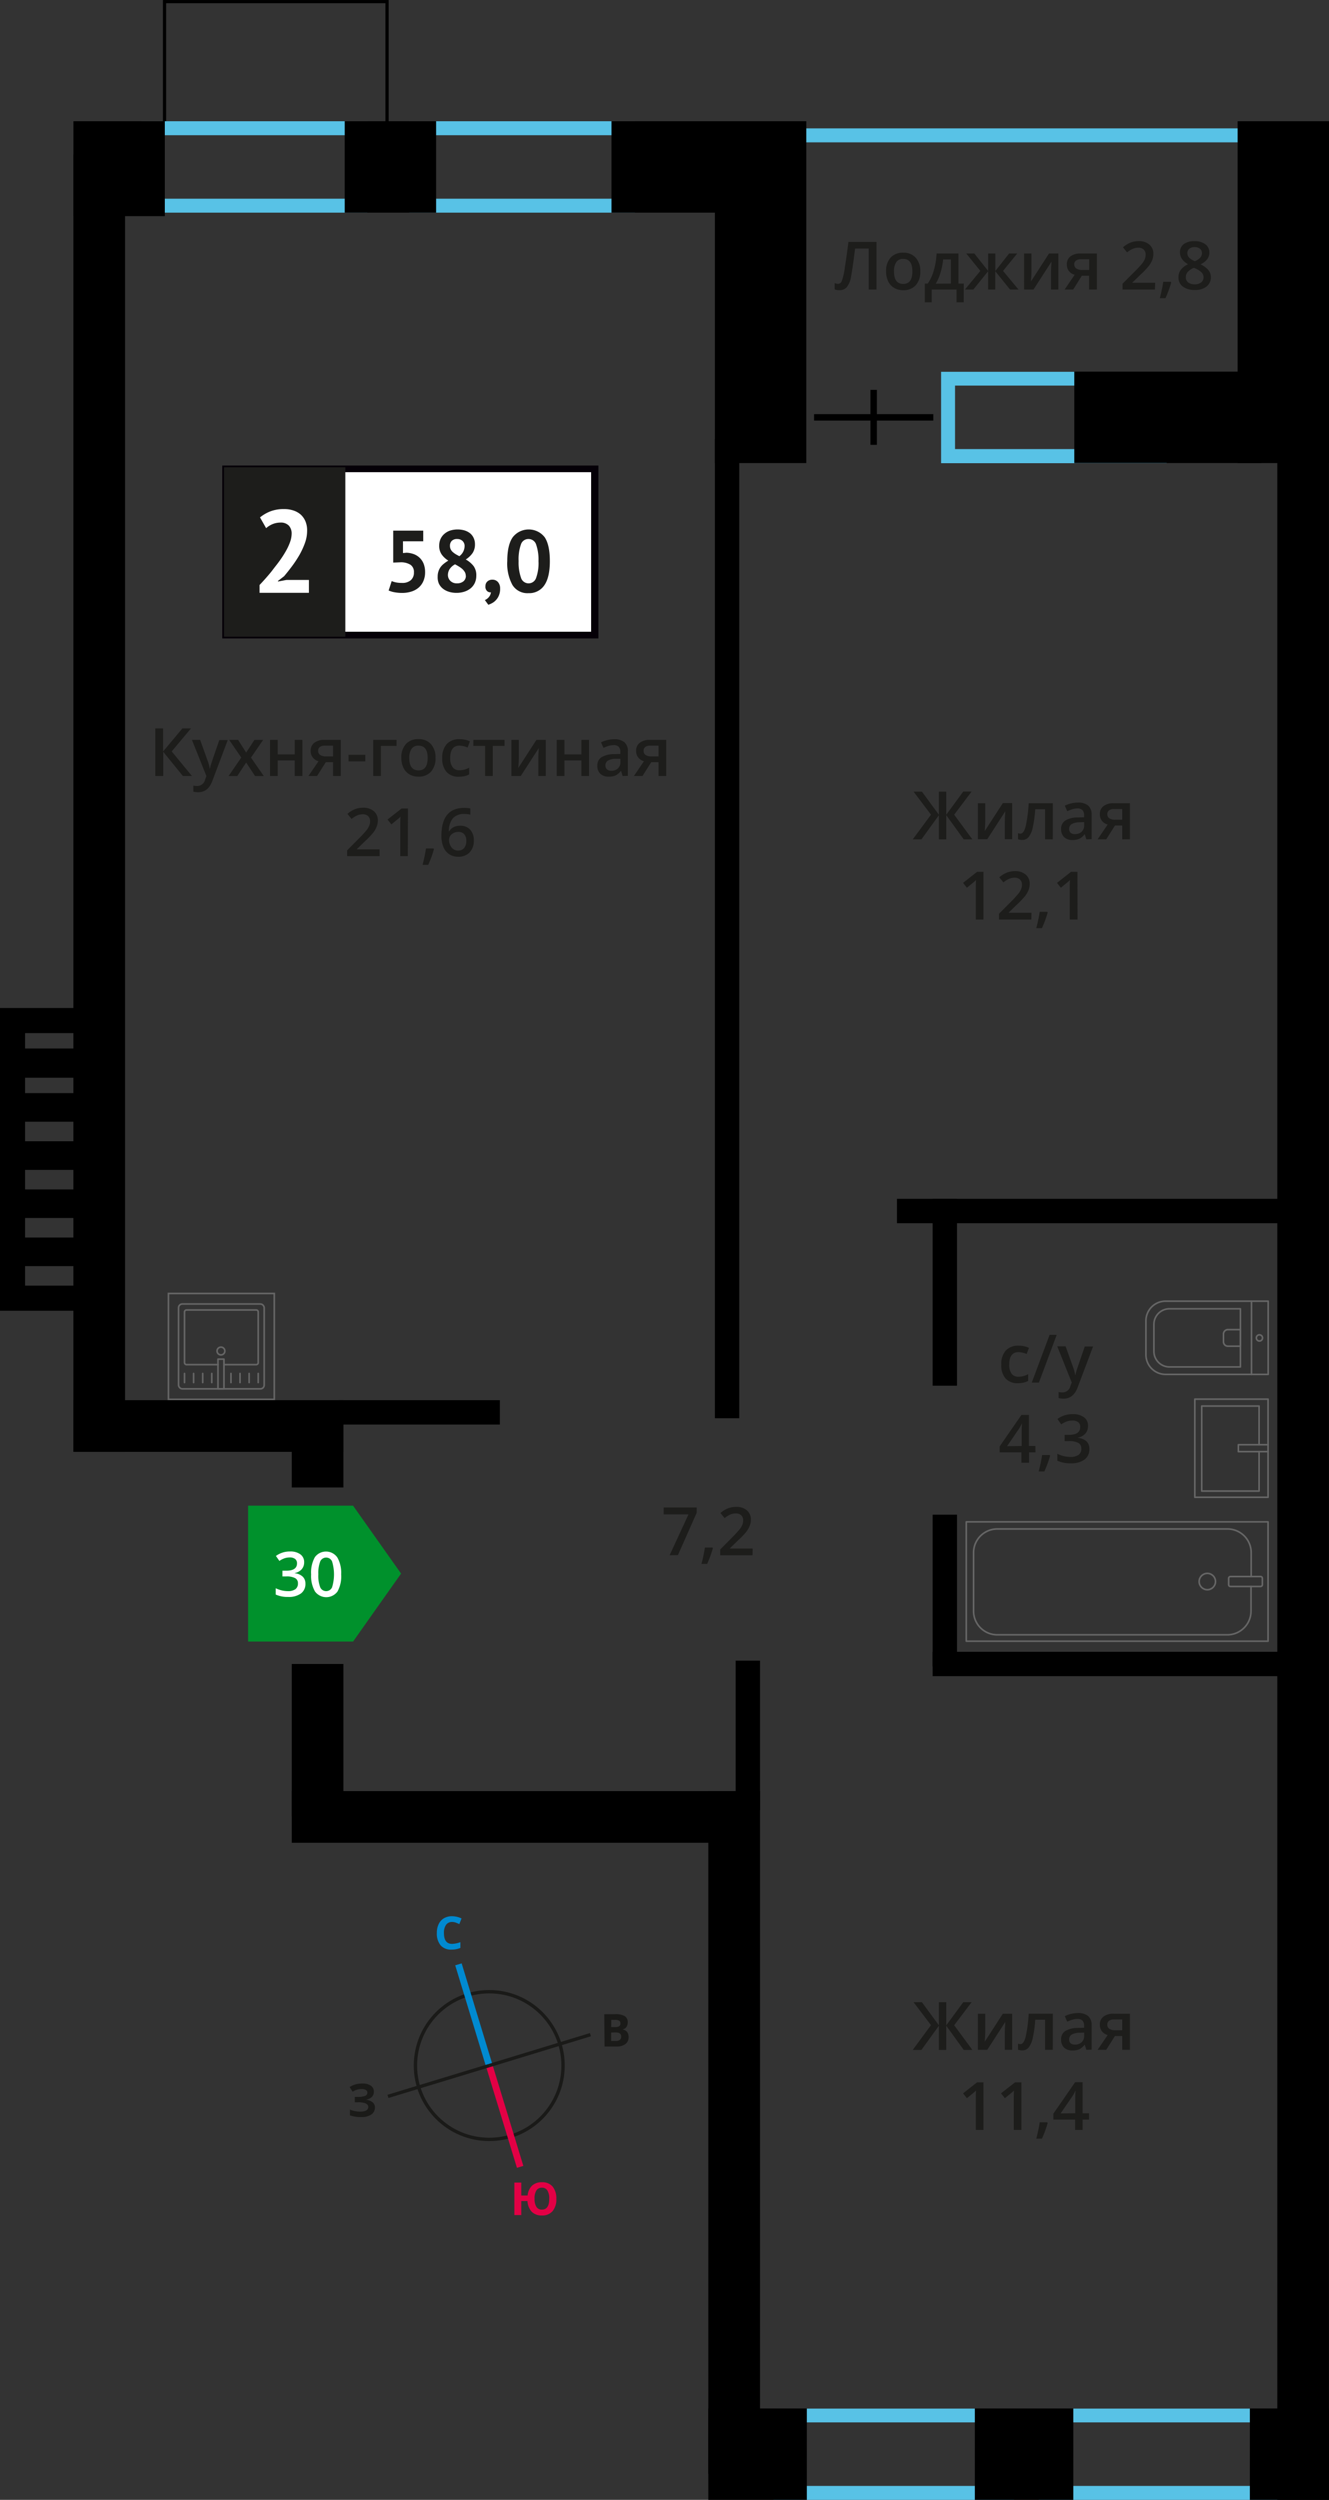 <svg xmlns="http://www.w3.org/2000/svg" width="385.13" height="724.16" viewBox="0 0 385.13 724.16">
  <rect x="0" y="0" width="385.13" height="724.16" fill="#333333" stroke="none"/>
  <defs>
    <style>
      .cls-1, .cls-15, .cls-16, .cls-17, .cls-2, .cls-3, .cls-4, .cls-9 {
        fill: none;
      }

      .cls-1, .cls-4 {
        stroke: #1a1a18;
      }

      .cls-1 {
        stroke-miterlimit: 22.93;
        stroke-width: 0.97px;
      }

      .cls-2 {
        stroke: #008ad1;
        stroke-width: 1.95px;
      }

      .cls-14, .cls-2, .cls-3, .cls-4 {
        stroke-miterlimit: 22.93;
      }

      .cls-3 {
        stroke: #e30045;
        stroke-width: 1.94px;
      }

      .cls-4 {
        stroke-width: 0.97px;
      }

      .cls-5 {
        isolation: isolate;
      }

      .cls-6 {
        fill: #008ad1;
      }

      .cls-7 {
        fill: #e30045;
      }

      .cls-8 {
        fill: #1a1a18;
      }

      .cls-9 {
        stroke: #666;
        stroke-linecap: round;
        stroke-linejoin: round;
        stroke-width: 0.47px;
      }

      .cls-10 {
        fill: #666;
      }

      .cls-11, .cls-14 {
        fill: #1d1d1b;
      }

      .cls-12 {
        fill: #fff;
      }

      .cls-13 {
        fill: #050007;
      }

      .cls-14 {
        stroke: #1d1d1b;
      }

      .cls-14, .cls-17 {
        stroke-width: 0.93px;
      }

      .cls-15, .cls-17 {
        stroke: #000;
      }

      .cls-15, .cls-16, .cls-17 {
        stroke-miterlimit: 10;
      }

      .cls-15 {
        stroke-width: 1.86px;
      }

      .cls-16 {
        stroke: #58c2e6;
        stroke-width: 4.05px;
      }

      .cls-18 {
        fill: #58c2e6;
      }

      .cls-19 {
        fill: #00912c;
        fill-rule: evenodd;
      }
    </style>
  </defs>
  <g id="text">
    <g>
      <circle class="cls-1" cx="141.78" cy="598.35" r="21.39"/>
      <line class="cls-2" x1="132.85" y1="569.03" x2="141.78" y2="598.36"/>
      <line class="cls-3" x1="150.73" y1="627.69" x2="141.78" y2="598.36"/>
      <line class="cls-4" x1="112.43" y1="607.28" x2="141.78" y2="598.35"/>
      <line class="cls-4" x1="171.1" y1="589.4" x2="141.78" y2="598.35"/>
      <g class="cls-5">
        <path class="cls-6" d="M131,556.75a2.07,2.07,0,0,0-1.75.85,4,4,0,0,0-.6,2.36c0,2.1.79,3.15,2.37,3.14a7.5,7.5,0,0,0,2.4-.5v1.67a6.49,6.49,0,0,1-2.58.49,3.93,3.93,0,0,1-3.15-1.23,5.29,5.29,0,0,1-1.1-3.57,5.83,5.83,0,0,1,.53-2.58,3.89,3.89,0,0,1,1.53-1.7,4.52,4.52,0,0,1,2.34-.59,6.37,6.37,0,0,1,2.76.65l-.64,1.63c-.35-.17-.71-.31-1.06-.44A3.31,3.31,0,0,0,131,556.75Z"/>
      </g>
      <g class="cls-5">
        <path class="cls-7" d="M161.22,636.92a5.3,5.3,0,0,1-1.07,3.58,3.89,3.89,0,0,1-3.11,1.28,4,4,0,0,1-2.93-1.06,4.86,4.86,0,0,1-1.25-3.12h-1.8v4.06h-2l0-9.41h2V636h1.84a4.51,4.51,0,0,1,1.27-2.85,4,4,0,0,1,2.86-1,3.86,3.86,0,0,1,3.11,1.25A5.34,5.34,0,0,1,161.22,636.92Zm-6.31,0a4.28,4.28,0,0,0,.54,2.37,1.78,1.78,0,0,0,1.58.79q2.15,0,2.13-3.18a4.28,4.28,0,0,0-.54-2.37,1.77,1.77,0,0,0-1.58-.8,1.79,1.79,0,0,0-1.6.81A4.22,4.22,0,0,0,154.91,636.94Z"/>
      </g>
      <g class="cls-5">
        <path class="cls-8" d="M175.11,583.48H178A5.55,5.55,0,0,1,181,584a2,2,0,0,1,.91,1.81,2.3,2.3,0,0,1-.39,1.38,1.6,1.6,0,0,1-1.05.66v.06a2.05,2.05,0,0,1,1.29.74,2.41,2.41,0,0,1,.4,1.46,2.36,2.36,0,0,1-.92,2,4.08,4.08,0,0,1-2.52.73h-3.52Zm2,3.72h1.16a2.07,2.07,0,0,0,1.17-.25.9.9,0,0,0,.36-.83.85.85,0,0,0-.39-.78,2.69,2.69,0,0,0-1.26-.23h-1Zm0,1.58v2.45h1.3a1.92,1.92,0,0,0,1.21-.32,1.17,1.17,0,0,0,.39-1c0-.78-.56-1.17-1.68-1.16Z"/>
      </g>
      <g class="cls-5">
        <path class="cls-8" d="M108.33,606a2,2,0,0,1-.64,1.5,3.25,3.25,0,0,1-1.74.76v0a3.58,3.58,0,0,1,2,.71,1.89,1.89,0,0,1,.7,1.53,2.39,2.39,0,0,1-1,2,4.93,4.93,0,0,1-2.91.77,9.19,9.19,0,0,1-3.33-.5v-1.68a5.39,5.39,0,0,0,1.42.45,7.64,7.64,0,0,0,1.52.16c1.59,0,2.38-.47,2.37-1.39,0-.42-.25-.73-.76-1a5.79,5.79,0,0,0-2.26-.32h-.88v-1.56h.8a6,6,0,0,0,2.17-.29,1,1,0,0,0,.68-.94.88.88,0,0,0-.43-.77,2.35,2.35,0,0,0-1.29-.28,4.77,4.77,0,0,0-2.55.77l-.88-1.33a6,6,0,0,1,1.71-.79,7.71,7.71,0,0,1,2-.25,4.18,4.18,0,0,1,2.45.64A2,2,0,0,1,108.33,606Z"/>
      </g>
    </g>
  </g>
  <g id="Layer_7" data-name="Layer 7">
    <g>
      <g>
        <g>
          <rect class="cls-9" x="306.46" y="414.41" width="34.57" height="87.45" transform="translate(-134.39 781.88) rotate(-90)"/>
          <rect class="cls-9" x="359.5" y="453.25" width="2.88" height="9.77" rx="0.49" transform="translate(-97.2 819.07) rotate(-90)"/>
          <path class="cls-9" d="M362.53,459.58v7.12a6.87,6.87,0,0,1-6.87,6.87H289a6.87,6.87,0,0,1-6.87-6.87V449.78a6.87,6.87,0,0,1,6.87-6.87h66.71a6.87,6.87,0,0,1,6.87,6.87v6.92"/>
          <circle class="cls-9" cx="349.87" cy="458.14" r="2.37"/>
        </g>
        <g>
          <path class="cls-9" d="M332,377h29.74a5.69,5.69,0,0,1,5.69,5.69v9.83a5.69,5.69,0,0,1-5.69,5.69H332a0,0,0,0,1,0,0V377a0,0,0,0,1,0,0Z" transform="translate(699.51 775.13) rotate(180)"/>
          <path class="cls-9" d="M334.44,379.16H355a4.51,4.51,0,0,1,4.51,4.51v7.79A4.51,4.51,0,0,1,355,396H334.44a0,0,0,0,1,0,0V379.16a0,0,0,0,1,0,0Z" transform="translate(693.9 775.13) rotate(180)"/>
          <path class="cls-9" d="M354.56,385.16h3.62a1.29,1.29,0,0,1,1.29,1.29v2.23a1.29,1.29,0,0,1-1.29,1.29h-3.62a0,0,0,0,1,0,0v-4.8a0,0,0,0,1,0,0Z" transform="translate(714.02 775.13) rotate(180)"/>
          <circle class="cls-9" cx="364.97" cy="387.57" r="0.9"/>
          <line class="cls-9" x1="362.67" y1="398.17" x2="362.67" y2="376.96"/>
        </g>
        <g>
          <rect class="cls-9" x="346.25" y="405.3" width="21.22" height="28.43" transform="translate(713.72 839.03) rotate(-180)"/>
          <polyline class="cls-9" points="367.47 418.51 358.86 418.51 358.86 420.51 367.47 420.51"/>
          <polyline class="cls-9" points="364.87 418.51 364.87 407.3 348.25 407.3 348.25 431.93 364.87 431.93 364.87 420.51"/>
        </g>
      </g>
      <g>
        <g>
          <rect class="cls-9" x="51.74" y="377.74" width="24.82" height="24.58" rx="1.09" transform="translate(128.3 780.06) rotate(180)"/>
          <path class="cls-9" d="M63.17,395.31H54.06a.6.6,0,0,1-.59-.6V380.07a.6.6,0,0,1,.59-.6H74.24a.59.59,0,0,1,.59.6v14.64a.59.59,0,0,1-.59.6H64.9"/>
          <circle class="cls-9" cx="64.03" cy="391.36" r="1.13"/>
          <rect class="cls-9" x="63.17" y="393.72" width="1.73" height="8.6" transform="translate(128.07 796.04) rotate(180)"/>
          <line class="cls-9" x1="74.83" y1="400.5" x2="74.83" y2="397.87"/>
          <line class="cls-9" x1="72.2" y1="400.5" x2="72.2" y2="397.87"/>
          <line class="cls-9" x1="69.56" y1="400.5" x2="69.56" y2="397.87"/>
          <line class="cls-9" x1="66.93" y1="400.5" x2="66.93" y2="397.87"/>
          <line class="cls-9" x1="61.37" y1="400.5" x2="61.37" y2="397.87"/>
          <line class="cls-9" x1="58.74" y1="400.5" x2="58.74" y2="397.87"/>
          <line class="cls-9" x1="56.1" y1="400.5" x2="56.1" y2="397.87"/>
          <line class="cls-9" x1="53.47" y1="400.5" x2="53.47" y2="397.87"/>
        </g>
        <path class="cls-10" d="M79.25,374.93v30.2H49.05v-30.2h30.2m.47-.47H48.58V405.6H79.72V374.46Z"/>
      </g>
      <g>
        <path class="cls-11" d="M269.79,586.64,264.74,580h2.42l4.92,6.69V580h2.14v6.69l4.92-6.69h2.42l-5.05,6.67,5.27,7.15h-2.5l-5.06-7v7h-2.14v-7l-5.06,7H264.5Z"/>
        <path class="cls-11" d="M285.51,583.33v5.36q0,.94-.15,2.76l5.25-8.12h2.71v10.46h-2.13v-5.27c0-.29,0-.76.05-1.41s.06-1.12.09-1.41l-5.23,8.09h-2.71V583.33Z"/>
        <path class="cls-11" d="M305.09,593.79h-2.24v-8.72H300a35.33,35.33,0,0,1-.71,5.26,6.9,6.9,0,0,1-1.17,2.76,2.34,2.34,0,0,1-1.88.87,3.1,3.1,0,0,1-1.22-.21V592a1.94,1.94,0,0,0,.7.14c.64,0,1.15-.73,1.52-2.17a41.12,41.12,0,0,0,.86-6.65h7Z"/>
        <path class="cls-11" d="M314.81,593.79l-.45-1.46h-.07a4.3,4.3,0,0,1-1.52,1.3,4.67,4.67,0,0,1-2,.35,3.36,3.36,0,0,1-2.41-.83,3.15,3.15,0,0,1-.86-2.36,2.78,2.78,0,0,1,1.2-2.44,7.09,7.09,0,0,1,3.66-.9l1.8-.05v-.56a2.12,2.12,0,0,0-.46-1.5,1.94,1.94,0,0,0-1.46-.49,5,5,0,0,0-1.54.23,13.51,13.51,0,0,0-1.42.56l-.71-1.59a7.6,7.6,0,0,1,1.86-.68,8.79,8.79,0,0,1,1.91-.23,4.52,4.52,0,0,1,3,.87,3.4,3.4,0,0,1,1,2.74v7Zm-3.31-1.51a2.75,2.75,0,0,0,1.94-.68,2.44,2.44,0,0,0,.74-1.89v-.91l-1.35.05a4.62,4.62,0,0,0-2.28.53,1.59,1.59,0,0,0-.72,1.43,1.37,1.37,0,0,0,.42,1.08A1.77,1.77,0,0,0,311.5,592.28Z"/>
        <path class="cls-11" d="M320.57,593.79h-2.49l2.91-4.28a3.12,3.12,0,0,1-1.66-1.09,3.07,3.07,0,0,1-.61-1.93,2.81,2.81,0,0,1,1.06-2.32,4.55,4.55,0,0,1,2.9-.84h4.76v10.46h-2.23v-4H323.1Zm.32-7.28a1.35,1.35,0,0,0,.61,1.21,3,3,0,0,0,1.64.4h2.07V585h-2.42a2.22,2.22,0,0,0-1.4.38A1.33,1.33,0,0,0,320.89,586.51Z"/>
        <path class="cls-11" d="M285,617h-2.22V608.1c0-1.06,0-1.91.08-2.53-.15.15-.33.32-.54.5l-2.12,1.74-1.12-1.41,4.07-3.19H285Z"/>
        <path class="cls-11" d="M296,617h-2.22V608.1c0-1.06,0-1.91.07-2.53a6.72,6.72,0,0,1-.53.5l-2.12,1.74-1.12-1.41,4.07-3.19H296Z"/>
        <path class="cls-11" d="M303.6,615a32.47,32.47,0,0,1-1.66,4.53H300.3a46.9,46.9,0,0,0,1-4.75h2.18Z"/>
        <path class="cls-11" d="M315.59,614h-1.86v3h-2.17v-3h-6.31V612.3l6.31-9.13h2.17v9h1.86Zm-4-1.84V608.7c0-1.24,0-2.25.1-3h-.08a10.09,10.09,0,0,1-.83,1.52l-3.43,5Z"/>
      </g>
      <g>
        <path class="cls-11" d="M269.79,236l-5.05-6.68h2.42l4.92,6.7v-6.7h2.14V236l4.92-6.7h2.42L276.51,236l5.27,7.15h-2.5l-5.06-7v7h-2.14v-7l-5.06,7H264.5Z"/>
        <path class="cls-11" d="M285.51,232.68V238c0,.62-.05,1.54-.15,2.75l5.25-8.11h2.71v10.46h-2.13v-5.27c0-.29,0-.76.05-1.41s.06-1.12.09-1.42l-5.23,8.1h-2.71V232.68Z"/>
        <path class="cls-11" d="M305.09,243.14h-2.24v-8.72H300a35.52,35.52,0,0,1-.71,5.26,6.9,6.9,0,0,1-1.17,2.76,2.34,2.34,0,0,1-1.88.87,3.1,3.1,0,0,1-1.22-.21v-1.74a1.93,1.93,0,0,0,.7.13c.64,0,1.15-.72,1.52-2.17a41,41,0,0,0,.86-6.64h7Z"/>
        <path class="cls-11" d="M314.81,243.14l-.45-1.46h-.07a4.3,4.3,0,0,1-1.52,1.3,4.83,4.83,0,0,1-2,.35,3.32,3.32,0,0,1-2.41-.84,3.13,3.13,0,0,1-.86-2.35,2.77,2.77,0,0,1,1.2-2.44,6.9,6.9,0,0,1,3.66-.9l1.8-.05v-.56a2.12,2.12,0,0,0-.46-1.5,1.94,1.94,0,0,0-1.46-.5,5,5,0,0,0-1.54.24,11.64,11.64,0,0,0-1.42.56l-.71-1.59a7.6,7.6,0,0,1,1.86-.68,8.79,8.79,0,0,1,1.91-.23,4.52,4.52,0,0,1,3,.87,3.4,3.4,0,0,1,1,2.73v7Zm-3.31-1.52a2.74,2.74,0,0,0,1.94-.67,2.45,2.45,0,0,0,.74-1.9v-.91l-1.35.06a4.51,4.51,0,0,0-2.28.53,1.59,1.59,0,0,0-.72,1.43,1.37,1.37,0,0,0,.42,1.08A1.77,1.77,0,0,0,311.5,241.62Z"/>
        <path class="cls-11" d="M320.57,243.14h-2.49l2.91-4.29a3.11,3.11,0,0,1-1.66-1.08,3.07,3.07,0,0,1-.61-1.93,2.8,2.8,0,0,1,1.06-2.32,4.55,4.55,0,0,1,2.9-.84h4.76v10.46h-2.23v-4H323.1Zm.32-7.28a1.34,1.34,0,0,0,.61,1.2,2.93,2.93,0,0,0,1.64.4h2.07v-3.1h-2.42a2.22,2.22,0,0,0-1.4.39A1.33,1.33,0,0,0,320.89,235.86Z"/>
        <path class="cls-11" d="M285,266.38h-2.22v-8.93c0-1.06,0-1.91.08-2.53-.15.15-.33.31-.54.5l-2.12,1.74-1.12-1.41,4.07-3.2H285Z"/>
        <path class="cls-11" d="M298.88,266.38H289.5v-1.69l3.57-3.58a30.47,30.47,0,0,0,2.09-2.29,5.36,5.36,0,0,0,.76-1.28,3.54,3.54,0,0,0,.23-1.27,2,2,0,0,0-.56-1.48,2.16,2.16,0,0,0-1.56-.54,4,4,0,0,0-1.53.3,7,7,0,0,0-1.72,1.06l-1.2-1.47a7.78,7.78,0,0,1,2.24-1.38,6.62,6.62,0,0,1,2.32-.41,4.58,4.58,0,0,1,3.09,1,3.38,3.38,0,0,1,1.16,2.71,4.85,4.85,0,0,1-.33,1.78,7.43,7.43,0,0,1-1,1.73,24.4,24.4,0,0,1-2.32,2.42l-2.4,2.33v.09h6.57Z"/>
        <path class="cls-11" d="M303.6,264.34a31.57,31.57,0,0,1-1.66,4.53H300.3a46.75,46.75,0,0,0,1-4.74h2.18Z"/>
        <path class="cls-11" d="M312.26,266.38H310v-8.93c0-1.06,0-1.91.08-2.53-.15.15-.32.31-.54.5s-.91.76-2.12,1.74l-1.11-1.41,4.06-3.2h1.86Z"/>
      </g>
      <g>
        <path class="cls-11" d="M254,83.88h-2.26V72H247.8q-.75,6-1.2,8.24a6.3,6.3,0,0,1-1.26,3,2.73,2.73,0,0,1-2.15.82,3.9,3.9,0,0,1-1.32-.23V82a2.73,2.73,0,0,0,1,.23,1.18,1.18,0,0,0,1.07-.82,17.76,17.76,0,0,0,.84-3.61c.3-1.87.67-4.44,1.09-7.73H254Z"/>
        <path class="cls-11" d="M266.69,78.63a5.69,5.69,0,0,1-1.32,4,4.72,4.72,0,0,1-3.66,1.44,5,5,0,0,1-2.59-.67,4.32,4.32,0,0,1-1.73-1.9,6.48,6.48,0,0,1-.61-2.87,5.66,5.66,0,0,1,1.31-4,4.71,4.71,0,0,1,3.68-1.43,4.61,4.61,0,0,1,3.59,1.46A5.66,5.66,0,0,1,266.69,78.63Zm-7.62,0q0,3.62,2.68,3.62c1.76,0,2.65-1.21,2.65-3.62S263.51,75,261.73,75a2.28,2.28,0,0,0-2,.93A4.71,4.71,0,0,0,259.07,78.63Z"/>
        <path class="cls-11" d="M279.27,87.57H277.2V83.88H270v3.69h-2V82.15h.85a12.62,12.62,0,0,0,1.77-3.86,21.28,21.28,0,0,0,.79-4.87h6.35v8.73h1.53Zm-3.71-5.42v-7h-2.25a19.48,19.48,0,0,1-.76,3.84,13,13,0,0,1-1.39,3.19Z"/>
        <path class="cls-11" d="M286.36,78.5V73.42h2.08V78.5l4-5.08h2.35l-4.12,5.06,4.49,5.4h-2.45l-4.29-5.31v5.31h-2.08V78.57l-4.28,5.31h-2.44l4.47-5.4L280,73.42h2.34Z"/>
        <path class="cls-11" d="M298.91,73.42v5.36c0,.62-.05,1.54-.15,2.75L304,73.42h2.71V83.88h-2.13V78.61c0-.29,0-.76.05-1.41s.06-1.12.09-1.42l-5.23,8.1h-2.72V73.42Z"/>
        <path class="cls-11" d="M311,83.88h-2.49l2.92-4.29a2.94,2.94,0,0,1-2.27-3,2.82,2.82,0,0,1,1.05-2.33,4.63,4.63,0,0,1,2.9-.83h4.76V83.88H315.6v-4h-2.11Zm.32-7.29a1.35,1.35,0,0,0,.61,1.21,2.93,2.93,0,0,0,1.64.4h2.07V75.1h-2.42a2.22,2.22,0,0,0-1.4.39A1.33,1.33,0,0,0,311.28,76.59Z"/>
        <path class="cls-11" d="M334.68,83.88H325.3V82.19l3.57-3.58A30.47,30.47,0,0,0,331,76.32a5.56,5.56,0,0,0,.76-1.28,3.54,3.54,0,0,0,.23-1.27,1.93,1.93,0,0,0-.56-1.48,2.16,2.16,0,0,0-1.56-.54,4,4,0,0,0-1.53.3,6.68,6.68,0,0,0-1.72,1.06l-1.2-1.47a7.78,7.78,0,0,1,2.24-1.38,6.62,6.62,0,0,1,2.32-.41,4.56,4.56,0,0,1,3.09,1,3.38,3.38,0,0,1,1.16,2.71,4.85,4.85,0,0,1-.33,1.78,7.43,7.43,0,0,1-1,1.73,25.26,25.26,0,0,1-2.31,2.42l-2.41,2.32v.1h6.57Z"/>
        <path class="cls-11" d="M339.4,81.84a30.39,30.39,0,0,1-1.66,4.53H336.1a46.75,46.75,0,0,0,1-4.74h2.18Z"/>
        <path class="cls-11" d="M346.2,69.87a4.9,4.9,0,0,1,3.11.9,2.92,2.92,0,0,1,1.15,2.42c0,1.42-.85,2.55-2.56,3.39a6.54,6.54,0,0,1,2.32,1.71,3.25,3.25,0,0,1,.68,2A3.37,3.37,0,0,1,349.65,83a5.22,5.22,0,0,1-3.41,1,5.59,5.59,0,0,1-3.49-1,3.27,3.27,0,0,1-1.24-2.73,3.56,3.56,0,0,1,.65-2.08,5.48,5.48,0,0,1,2.12-1.64,5.33,5.33,0,0,1-1.8-1.6,3.42,3.42,0,0,1-.54-1.89,2.86,2.86,0,0,1,1.18-2.4A5,5,0,0,1,346.2,69.87Zm-2.56,10.42a1.83,1.83,0,0,0,.69,1.53,3,3,0,0,0,1.87.54,2.85,2.85,0,0,0,1.9-.56,1.87,1.87,0,0,0,.67-1.53,2,2,0,0,0-.62-1.4,6,6,0,0,0-1.89-1.17l-.28-.12a4.83,4.83,0,0,0-1.79,1.2A2.27,2.27,0,0,0,343.64,80.29Zm2.54-8.71a2.36,2.36,0,0,0-1.52.47,1.57,1.57,0,0,0-.58,1.27,1.82,1.82,0,0,0,.21.88,2.25,2.25,0,0,0,.61.71,7.37,7.37,0,0,0,1.34.76,4.45,4.45,0,0,0,1.6-1.06,1.9,1.9,0,0,0,.47-1.29,1.54,1.54,0,0,0-.58-1.27A2.41,2.41,0,0,0,346.18,71.58Z"/>
      </g>
      <g>
        <path class="cls-11" d="M194.05,450.53l5.47-11.85h-7.19v-2h9.56v1.55l-5.44,12.26Z"/>
        <path class="cls-11" d="M206.58,448.5a32.47,32.47,0,0,1-1.66,4.53h-1.64a44.63,44.63,0,0,0,1-4.75h2.19Z"/>
        <path class="cls-11" d="M218.08,450.53h-9.37v-1.68l3.56-3.59c1.06-1.08,1.75-1.84,2.1-2.29a5.82,5.82,0,0,0,.75-1.27,3.39,3.39,0,0,0,.24-1.28,1.93,1.93,0,0,0-.57-1.47,2.13,2.13,0,0,0-1.55-.54,4.09,4.09,0,0,0-1.54.29,7.5,7.5,0,0,0-1.72,1.06l-1.2-1.47a7.78,7.78,0,0,1,2.24-1.38,6.62,6.62,0,0,1,2.32-.4,4.54,4.54,0,0,1,3.09,1,3.4,3.4,0,0,1,1.17,2.71,4.82,4.82,0,0,1-.34,1.78,7.33,7.33,0,0,1-1,1.74,23.06,23.06,0,0,1-2.31,2.41l-2.4,2.33v.09h6.56Z"/>
      </g>
      <g>
        <path class="cls-11" d="M295,400.69a4.58,4.58,0,0,1-3.61-1.39,5.77,5.77,0,0,1-1.23-4,5.84,5.84,0,0,1,1.29-4.06,4.8,4.8,0,0,1,3.73-1.42,7,7,0,0,1,3,.62l-.67,1.78a6.85,6.85,0,0,0-2.33-.54q-2.71,0-2.71,3.6a4.32,4.32,0,0,0,.67,2.64,2.34,2.34,0,0,0,2,.89,5.7,5.7,0,0,0,2.81-.74V400a4.37,4.37,0,0,1-1.27.5A7.7,7.7,0,0,1,295,400.69Z"/>
        <path class="cls-11" d="M306.22,386.68l-5.15,13.82H299l5.16-13.82Z"/>
        <path class="cls-11" d="M306.38,390h2.42l2.13,5.93a11.63,11.63,0,0,1,.64,2.38h.08a9.44,9.44,0,0,1,.31-1.26q.23-.73,2.4-7h2.4l-4.47,11.85c-.81,2.18-2.17,3.26-4.07,3.26a6.29,6.29,0,0,1-1.44-.16v-1.76a5,5,0,0,0,1.15.12,2.35,2.35,0,0,0,2.26-1.87l.39-1Z"/>
        <path class="cls-11" d="M300.07,420.72h-1.86v3H296v-3h-6.31V419l6.31-9.13h2.17v9h1.86Zm-4-1.84v-3.47c0-1.24,0-2.25.1-3h-.08a10.09,10.09,0,0,1-.83,1.52l-3.43,5Z"/>
        <path class="cls-11" d="M304.31,421.71a31.47,31.47,0,0,1-1.67,4.53H301a47.27,47.27,0,0,0,1-4.75h2.19Z"/>
        <path class="cls-11" d="M315.29,413.09a3.2,3.2,0,0,1-.77,2.19,3.86,3.86,0,0,1-2.16,1.18v.07a4.19,4.19,0,0,1,2.5,1,3,3,0,0,1,.83,2.2,3.67,3.67,0,0,1-1.41,3.08,6.47,6.47,0,0,1-4,1.08,9,9,0,0,1-3.87-.75v-2a8.75,8.75,0,0,0,1.86.67,8,8,0,0,0,1.89.23,4,4,0,0,0,2.4-.59,2.16,2.16,0,0,0,.8-1.85,1.76,1.76,0,0,0-.88-1.62,5.6,5.6,0,0,0-2.76-.52h-1.2v-1.81h1.22c2.2,0,3.3-.76,3.3-2.29a1.7,1.7,0,0,0-.57-1.37,2.61,2.61,0,0,0-1.7-.48,5.13,5.13,0,0,0-1.52.22,7.29,7.29,0,0,0-1.72.87l-1.09-1.55a7.21,7.21,0,0,1,4.42-1.4,5.24,5.24,0,0,1,3.26.9A2.91,2.91,0,0,1,315.29,413.09Z"/>
      </g>
      <g>
        <path class="cls-11" d="M55.62,224.79H53l-5.69-7v7H45V211h2.26v6.69l5.6-6.69h2.48l-5.58,6.67Z"/>
        <path class="cls-11" d="M55.62,214.33H58l2.13,5.93a11,11,0,0,1,.64,2.38h.08a11.3,11.3,0,0,1,.31-1.26q.22-.74,2.4-7H66l-4.47,11.85c-.81,2.18-2.17,3.26-4.06,3.26a6.17,6.17,0,0,1-1.44-.16v-1.76a4.86,4.86,0,0,0,1.14.12,2.34,2.34,0,0,0,2.26-1.87l.39-1Z"/>
        <path class="cls-11" d="M69.92,219.45l-3.51-5.12H69L71.33,218l2.4-3.66h2.52l-3.52,5.12,3.7,5.34H73.91l-2.58-3.91-2.57,3.91H66.24Z"/>
        <path class="cls-11" d="M80.48,214.33v4.2h4.93v-4.2h2.22v10.46H85.41v-4.51H80.48v4.51H78.26V214.33Z"/>
        <path class="cls-11" d="M91.88,224.79H89.39l2.91-4.28a3.12,3.12,0,0,1-1.66-1.09,3,3,0,0,1-.61-1.93,2.81,2.81,0,0,1,1.06-2.32,4.55,4.55,0,0,1,2.9-.84h4.76v10.46H96.52v-4H94.41Zm.32-7.28a1.35,1.35,0,0,0,.61,1.21,3,3,0,0,0,1.64.4h2.07V216H94.1a2.2,2.2,0,0,0-1.4.38A1.31,1.31,0,0,0,92.2,217.51Z"/>
        <path class="cls-11" d="M101,220.55v-1.9h4.86v1.9Z"/>
        <path class="cls-11" d="M114.92,214.33v1.74h-4.54v8.72h-2.22V214.33Z"/>
        <path class="cls-11" d="M126.21,219.54a5.74,5.74,0,0,1-1.31,4,4.72,4.72,0,0,1-3.66,1.44,5,5,0,0,1-2.59-.66,4.37,4.37,0,0,1-1.73-1.9,6.42,6.42,0,0,1-.61-2.88,5.67,5.67,0,0,1,1.31-4,4.73,4.73,0,0,1,3.68-1.43,4.61,4.61,0,0,1,3.59,1.46A5.67,5.67,0,0,1,126.21,219.54Zm-7.61,0c0,2.42.89,3.62,2.68,3.62s2.65-1.2,2.65-3.62S123,216,121.26,216a2.28,2.28,0,0,0-2,.93A4.67,4.67,0,0,0,118.6,219.54Z"/>
        <path class="cls-11" d="M133,225a4.54,4.54,0,0,1-3.6-1.39,5.73,5.73,0,0,1-1.24-4,5.84,5.84,0,0,1,1.29-4.06,4.82,4.82,0,0,1,3.73-1.42,7,7,0,0,1,3,.62l-.67,1.79a6.62,6.62,0,0,0-2.33-.55q-2.71,0-2.71,3.6a4.31,4.31,0,0,0,.68,2.64,2.34,2.34,0,0,0,2,.89,5.73,5.73,0,0,0,2.81-.74v1.94a4.55,4.55,0,0,1-1.28.5A7.64,7.64,0,0,1,133,225Z"/>
        <path class="cls-11" d="M146.21,214.33v1.74h-3.4v8.72h-2.23v-8.72h-3.41v-1.74Z"/>
        <path class="cls-11" d="M150.35,214.33v5.36q0,.94-.15,2.76l5.25-8.12h2.72v10.46H156v-5.27c0-.29,0-.76.05-1.4s.07-1.13.09-1.42l-5.23,8.09h-2.71V214.33Z"/>
        <path class="cls-11" d="M163.56,214.33v4.2h4.92v-4.2h2.22v10.46h-2.22v-4.51h-4.92v4.51h-2.23V214.33Z"/>
        <path class="cls-11" d="M180.43,224.79l-.45-1.46h-.07a4.36,4.36,0,0,1-1.53,1.31,4.79,4.79,0,0,1-2,.34,3.36,3.36,0,0,1-2.41-.83,3.12,3.12,0,0,1-.87-2.36,2.76,2.76,0,0,1,1.21-2.44,7,7,0,0,1,3.66-.89l1.8-.06v-.56a2.12,2.12,0,0,0-.47-1.5,1.9,1.9,0,0,0-1.45-.49,5,5,0,0,0-1.54.23,13.51,13.51,0,0,0-1.42.56l-.72-1.59a7.82,7.82,0,0,1,1.87-.67,8.25,8.25,0,0,1,1.91-.24,4.52,4.52,0,0,1,3,.87,3.4,3.4,0,0,1,1,2.74v7Zm-3.31-1.51a2.76,2.76,0,0,0,1.94-.68,2.43,2.43,0,0,0,.73-1.89v-.91l-1.34,0a4.59,4.59,0,0,0-2.28.53,1.59,1.59,0,0,0-.72,1.43,1.41,1.41,0,0,0,.42,1.09A1.81,1.81,0,0,0,177.12,223.28Z"/>
        <path class="cls-11" d="M186.19,224.79H183.7l2.91-4.28a3.08,3.08,0,0,1-1.66-1.09,3,3,0,0,1-.61-1.93,2.78,2.78,0,0,1,1.06-2.32,4.54,4.54,0,0,1,2.89-.84h4.77v10.46h-2.23v-4h-2.11Zm.32-7.28a1.35,1.35,0,0,0,.61,1.21,3,3,0,0,0,1.64.4h2.07V216h-2.42a2.23,2.23,0,0,0-1.41.38A1.33,1.33,0,0,0,186.51,217.51Z"/>
        <path class="cls-11" d="M110,248H100.6v-1.68l3.57-3.59a28.57,28.57,0,0,0,2.09-2.29,5.59,5.59,0,0,0,.75-1.27,3.39,3.39,0,0,0,.24-1.28,2,2,0,0,0-.56-1.47,2.18,2.18,0,0,0-1.56-.54,4.29,4.29,0,0,0-1.54.29,7.47,7.47,0,0,0-1.71,1.06l-1.2-1.47a7.74,7.74,0,0,1,2.24-1.38,6.52,6.52,0,0,1,2.31-.4,4.58,4.58,0,0,1,3.1,1,3.44,3.44,0,0,1,1.16,2.71,4.62,4.62,0,0,1-.34,1.78,7,7,0,0,1-1,1.74,23.06,23.06,0,0,1-2.31,2.41l-2.4,2.33v.09H110Z"/>
        <path class="cls-11" d="M118.18,248H116V239.1c0-1.06,0-1.91.07-2.53a6.72,6.72,0,0,1-.53.5l-2.12,1.74-1.12-1.41,4.07-3.19h1.85Z"/>
        <path class="cls-11" d="M125.75,246a31.22,31.22,0,0,1-1.66,4.53h-1.64a46.9,46.9,0,0,0,1-4.75h2.18Z"/>
        <path class="cls-11" d="M127.92,242.14q0-8.12,6.61-8.11a8.06,8.06,0,0,1,1.76.16V236a6,6,0,0,0-1.67-.21,4.35,4.35,0,0,0-3.33,1.19,5.75,5.75,0,0,0-1.21,3.82h.11a3,3,0,0,1,1.25-1.18,4,4,0,0,1,1.89-.42,3.76,3.76,0,0,1,2.93,1.15,4.47,4.47,0,0,1,1.05,3.13,4.76,4.76,0,0,1-1.22,3.44,4.38,4.38,0,0,1-3.31,1.26,4.66,4.66,0,0,1-2.58-.71,4.57,4.57,0,0,1-1.69-2.08A8.37,8.37,0,0,1,127.92,242.14Zm4.82,4.25a2.19,2.19,0,0,0,1.77-.74,3.22,3.22,0,0,0,.62-2.11,2.76,2.76,0,0,0-.59-1.87,2.14,2.14,0,0,0-1.74-.68,2.91,2.91,0,0,0-1.32.3,2.46,2.46,0,0,0-1,.84,2,2,0,0,0-.35,1.1,3.5,3.5,0,0,0,.72,2.24A2.27,2.27,0,0,0,132.74,246.39Z"/>
      </g>
      <g>
        <rect class="cls-12" x="65.38" y="135.82" width="105.93" height="48.16"/>
        <path class="cls-13" d="M171.3,136.78H66.53V183H171.3ZM65.48,134.86H173.41v50.08h-109V134.86Z"/>
        <rect class="cls-14" x="65.38" y="135.82" width="34.23" height="48.16"/>
        <g>
          <path class="cls-11" d="M116.51,168.86a3.66,3.66,0,0,0,2.56-.81,2.86,2.86,0,0,0,.88-2.23,2.49,2.49,0,0,0-1-2.22,5.26,5.26,0,0,0-3-.71l-2,.08v-9.26h8.7v3.09h-5.87v3.41l1-.1a6.86,6.86,0,0,1,2.24.45,5,5,0,0,1,1.7,1.13,4.86,4.86,0,0,1,1.09,1.74,6.67,6.67,0,0,1,.38,2.29,6.36,6.36,0,0,1-.51,2.63,5.15,5.15,0,0,1-1.4,1.9,6,6,0,0,1-2.11,1.13,8.68,8.68,0,0,1-2.66.38,11.65,11.65,0,0,1-2.16-.19,7.43,7.43,0,0,1-1.73-.51l.89-2.73a7.28,7.28,0,0,0,1.27.39A9,9,0,0,0,116.51,168.86Z"/>
          <path class="cls-11" d="M126.83,167.09a4.82,4.82,0,0,1,.23-1.58,4.33,4.33,0,0,1,.64-1.27,5.31,5.31,0,0,1,1-1,10.08,10.08,0,0,1,1.22-.84,6.63,6.63,0,0,1-1.94-1.8,4.32,4.32,0,0,1-.71-2.54,4.73,4.73,0,0,1,.36-1.85,4.26,4.26,0,0,1,1.07-1.49,5,5,0,0,1,1.68-1,7.25,7.25,0,0,1,4.29-.05,5,5,0,0,1,1.61.86,3.78,3.78,0,0,1,1,1.36,4.18,4.18,0,0,1,.36,1.75,4.52,4.52,0,0,1-.67,2.53,6.73,6.73,0,0,1-2,1.9,7.28,7.28,0,0,1,2.29,1.94,4.5,4.5,0,0,1,.77,2.73,5.05,5.05,0,0,1-.41,2.06,4.49,4.49,0,0,1-1.18,1.58,5.57,5.57,0,0,1-1.82,1,7.21,7.21,0,0,1-2.33.36,7.09,7.09,0,0,1-2.28-.34,5.16,5.16,0,0,1-1.75-.95,4.09,4.09,0,0,1-1.11-1.46A4.64,4.64,0,0,1,126.83,167.09Zm8.14-.33a2.12,2.12,0,0,0-.28-1.06,4,4,0,0,0-.72-.88,6.8,6.8,0,0,0-1-.72c-.36-.22-.73-.43-1.1-.63a4.26,4.26,0,0,0-1.63,1.48,3.29,3.29,0,0,0-.44,1.58,2.39,2.39,0,0,0,.7,1.73,2.54,2.54,0,0,0,1.93.72,2.83,2.83,0,0,0,1.83-.55A2,2,0,0,0,135,166.76Zm-4.58-8.67a2.36,2.36,0,0,0,.23,1.06,2.5,2.5,0,0,0,.62.79,6.64,6.64,0,0,0,.88.64c.33.19.67.37,1,.54a3.7,3.7,0,0,0,1.51-2.83,2,2,0,0,0-.62-1.61,2.19,2.19,0,0,0-1.5-.54,2.08,2.08,0,0,0-1.63.58A2,2,0,0,0,130.39,158.09Z"/>
          <path class="cls-11" d="M140.68,169.79a1.72,1.72,0,0,1,.57-1.36,2,2,0,0,1,1.4-.51,2.08,2.08,0,0,1,1.67.71,2.74,2.74,0,0,1,.61,1.87,4.86,4.86,0,0,1-.36,2,4.3,4.3,0,0,1-.87,1.36,4.21,4.21,0,0,1-1.11.86,6.68,6.68,0,0,1-1.08.47l-1-1.36a3,3,0,0,0,1.19-.91,2.46,2.46,0,0,0,.56-1.34,1.38,1.38,0,0,1-1.1-.36A1.69,1.69,0,0,1,140.68,169.79Z"/>
          <path class="cls-11" d="M147,162.54q0-4.65,1.59-6.92a5.88,5.88,0,0,1,9.25,0q1.5,2.24,1.5,6.94t-1.61,7a5.29,5.29,0,0,1-4.59,2.27,5.09,5.09,0,0,1-4.65-2.39A13,13,0,0,1,147,162.54Zm3.29,0a13.26,13.26,0,0,0,.67,4.76,2.3,2.3,0,0,0,4.39.14,12.58,12.58,0,0,0,.7-4.9,13.34,13.34,0,0,0-.66-4.73,2.31,2.31,0,0,0-2.25-1.67,2.25,2.25,0,0,0-2.18,1.57A12.92,12.92,0,0,0,150.29,162.54Z"/>
        </g>
        <path class="cls-12" d="M89,153.79a10.4,10.4,0,0,1-.63,3.5,22.35,22.35,0,0,1-1.59,3.46A34.78,34.78,0,0,1,84.64,164c-.78,1.05-1.55,2-2.29,2.9l-1.8,1.39v.17L83,168h6.52v3.73H75.22v-2.27c.54-.57,1.15-1.23,1.83-2s1.36-1.56,2-2.41,1.37-1.73,2-2.63a28.85,28.85,0,0,0,1.77-2.74,17,17,0,0,0,1.24-2.66,7.48,7.48,0,0,0,.46-2.45,3.35,3.35,0,0,0-.8-2.29,3.22,3.22,0,0,0-2.53-.9,6.05,6.05,0,0,0-2.23.46A6.56,6.56,0,0,0,77.12,153l-1.77-3.12a11.21,11.21,0,0,1,3-1.75,10.75,10.75,0,0,1,4-.66,8.19,8.19,0,0,1,2.68.41,6,6,0,0,1,2.11,1.18,5.59,5.59,0,0,1,1.39,2A6.78,6.78,0,0,1,89,153.79Z"/>
      </g>
      <g>
        <line class="cls-15" x1="253.18" y1="112.94" x2="253.18" y2="128.86"/>
        <line class="cls-15" x1="235.91" y1="120.9" x2="270.46" y2="120.9"/>
      </g>
      <polyline class="cls-16" points="373.09 39.21 241.26 39.21 231.24 39.21"/>
      <rect class="cls-17" x="47.68" y="0.47" width="64.48" height="36.58"/>
      <path class="cls-18" d="M366.8,701.72v18.4H305.09v-18.4H366.8m4.05-4H301v26.48h69.81V697.68Z"/>
      <path class="cls-18" d="M289.89,701.72v18.4H228.17v-18.4h61.72m4-4h-69.8v26.48h69.8V697.68Z"/>
      <path class="cls-18" d="M179.9,39.17V57.56H122.62V39.17H179.9m4-4.05H118.58V61.6H184V35.12Z"/>
      <path class="cls-18" d="M102.41,39.17V57.56H45.13V39.17h57.28m4-4.05H41.08V61.6h65.37V35.12Z"/>
      <path class="cls-18" d="M334,111.7v18.39H276.76V111.7H334m4-4H272.72v26.48h65.37V107.66Z"/>
      <rect x="99.91" y="35.12" width="26.48" height="26.48" transform="translate(226.29 96.72) rotate(-180)"/>
      <rect x="311.31" y="107.66" width="54.17" height="26.48" transform="translate(676.8 241.79) rotate(-180)"/>
      <rect x="177.21" y="35.12" width="39.19" height="26.48" transform="translate(393.61 96.72) rotate(-180)"/>
      <rect x="282.5" y="697.68" width="28.54" height="26.48"/>
      <rect x="205.27" y="697.68" width="28.54" height="26.48"/>
      <rect x="362.2" y="697.68" width="22.93" height="26.48"/>
      <rect x="20.77" y="35.62" width="27.49" height="26.48" transform="translate(83.38 14.35) rotate(90)"/>
      <rect x="322.38" y="71.39" width="99.02" height="26.48" transform="translate(456.52 -287.26) rotate(90)"/>
      <rect x="170.9" y="71.39" width="99.02" height="26.48" transform="translate(305.04 -135.78) rotate(90)"/>
      <rect x="270.27" y="478.49" width="109.39" height="7.06"/>
      <rect x="98.22" y="405.6" width="46.63" height="7.06"/>
      <rect x="259.93" y="347.28" width="113.4" height="7.06"/>
      <rect x="195.05" y="499.2" width="43.33" height="7.06" transform="translate(-286.02 719.44) rotate(-90)"/>
      <rect x="246.74" y="370.81" width="54.12" height="7.06" transform="translate(-100.54 648.15) rotate(-90)"/>
      <rect x="251.83" y="457.2" width="43.94" height="7.06" transform="translate(-186.93 734.54) rotate(-90)"/>
      <rect x="68.86" y="265.47" width="283.67" height="7.06" transform="translate(-58.3 479.69) rotate(-90)"/>
      <rect x="21.27" y="405.6" width="78.25" height="14.97" transform="translate(120.8 826.17) rotate(-180)"/>
      <rect x="84.55" y="518.85" width="133.94" height="14.97" transform="translate(303.04 1052.66) rotate(-180)"/>
      <rect x="113.85" y="610.26" width="197.8" height="14.97" transform="translate(830.5 404.99) rotate(90)"/>
      <rect x="-159.13" y="225.2" width="375.78" height="14.97" transform="translate(261.44 203.92) rotate(90)"/>
      <rect x="69.95" y="496.63" width="44.18" height="14.97" transform="translate(596.15 412.07) rotate(90)"/>
      <rect x="79.82" y="411.2" width="24.43" height="14.97" transform="translate(510.72 326.64) rotate(90)"/>
      <rect x="74.96" y="414" width="605.37" height="14.97" transform="translate(799.12 43.84) rotate(90)"/>
      <path d="M21.49,311v5.66H7.27V311H21.49m7.27-7.27H0v20.2H28.76v-20.2Z"/>
      <path d="M21.49,299.27v5.66H7.27v-5.66H21.49M28.76,292H0v20.2H28.76V292Z"/>
      <path d="M21.49,324.94v5.66H7.27v-5.66H21.49m7.27-7.27H0v20.2H28.76v-20.2Z"/>
      <path d="M21.49,338.89v5.66H7.27v-5.66H21.49m7.27-7.27H0v20.19H28.76V331.62Z"/>
      <path d="M21.49,352.83v5.66H7.27v-5.66H21.49m7.27-7.27H0v20.2H28.76v-20.2Z"/>
      <path d="M21.49,366.77v5.66H7.27v-5.66H21.49m7.27-7.26H0V379.7H28.76V359.51Z"/>
      <g>
        <polygon class="cls-19" points="102.32 436.16 102.32 436.17 109.27 446 116.23 455.84 109.27 465.68 102.33 475.51 102.33 475.52 102.32 475.52 71.9 475.52 71.9 436.16 102.32 436.16 102.32 436.16"/>
        <g>
          <path class="cls-12" d="M88.14,452.58a3,3,0,0,1-.71,2,3.56,3.56,0,0,1-2,1.09v.07a3.86,3.86,0,0,1,2.31,1,2.74,2.74,0,0,1,.77,2,3.39,3.39,0,0,1-1.3,2.86,6,6,0,0,1-3.72,1,8.36,8.36,0,0,1-3.59-.69v-1.83a9,9,0,0,0,1.72.62,7.92,7.92,0,0,0,1.76.22,3.66,3.66,0,0,0,2.22-.56,2,2,0,0,0,.74-1.71,1.61,1.61,0,0,0-.82-1.5,5.18,5.18,0,0,0-2.56-.49H81.85V455H83c2,0,3.07-.71,3.07-2.12a1.57,1.57,0,0,0-.53-1.27,2.42,2.42,0,0,0-1.58-.45,4.72,4.72,0,0,0-1.41.21,6.19,6.19,0,0,0-1.59.8l-1-1.44a6.77,6.77,0,0,1,4.1-1.3,4.82,4.82,0,0,1,3,.84A2.74,2.74,0,0,1,88.14,452.58Z"/>
          <path class="cls-12" d="M98.87,456.05a9.08,9.08,0,0,1-1.08,5,4.05,4.05,0,0,1-6.52-.05,9,9,0,0,1-1.11-4.91,9.16,9.16,0,0,1,1.08-5,4,4,0,0,1,6.52.08A9,9,0,0,1,98.87,456.05Zm-6.62,0a9.34,9.34,0,0,0,.54,3.74,1.88,1.88,0,0,0,3.45,0,12.89,12.89,0,0,0,0-7.45,1.87,1.87,0,0,0-3.45,0A9.45,9.45,0,0,0,92.25,456.05Z"/>
        </g>
      </g>
    </g>
  </g>
</svg>
